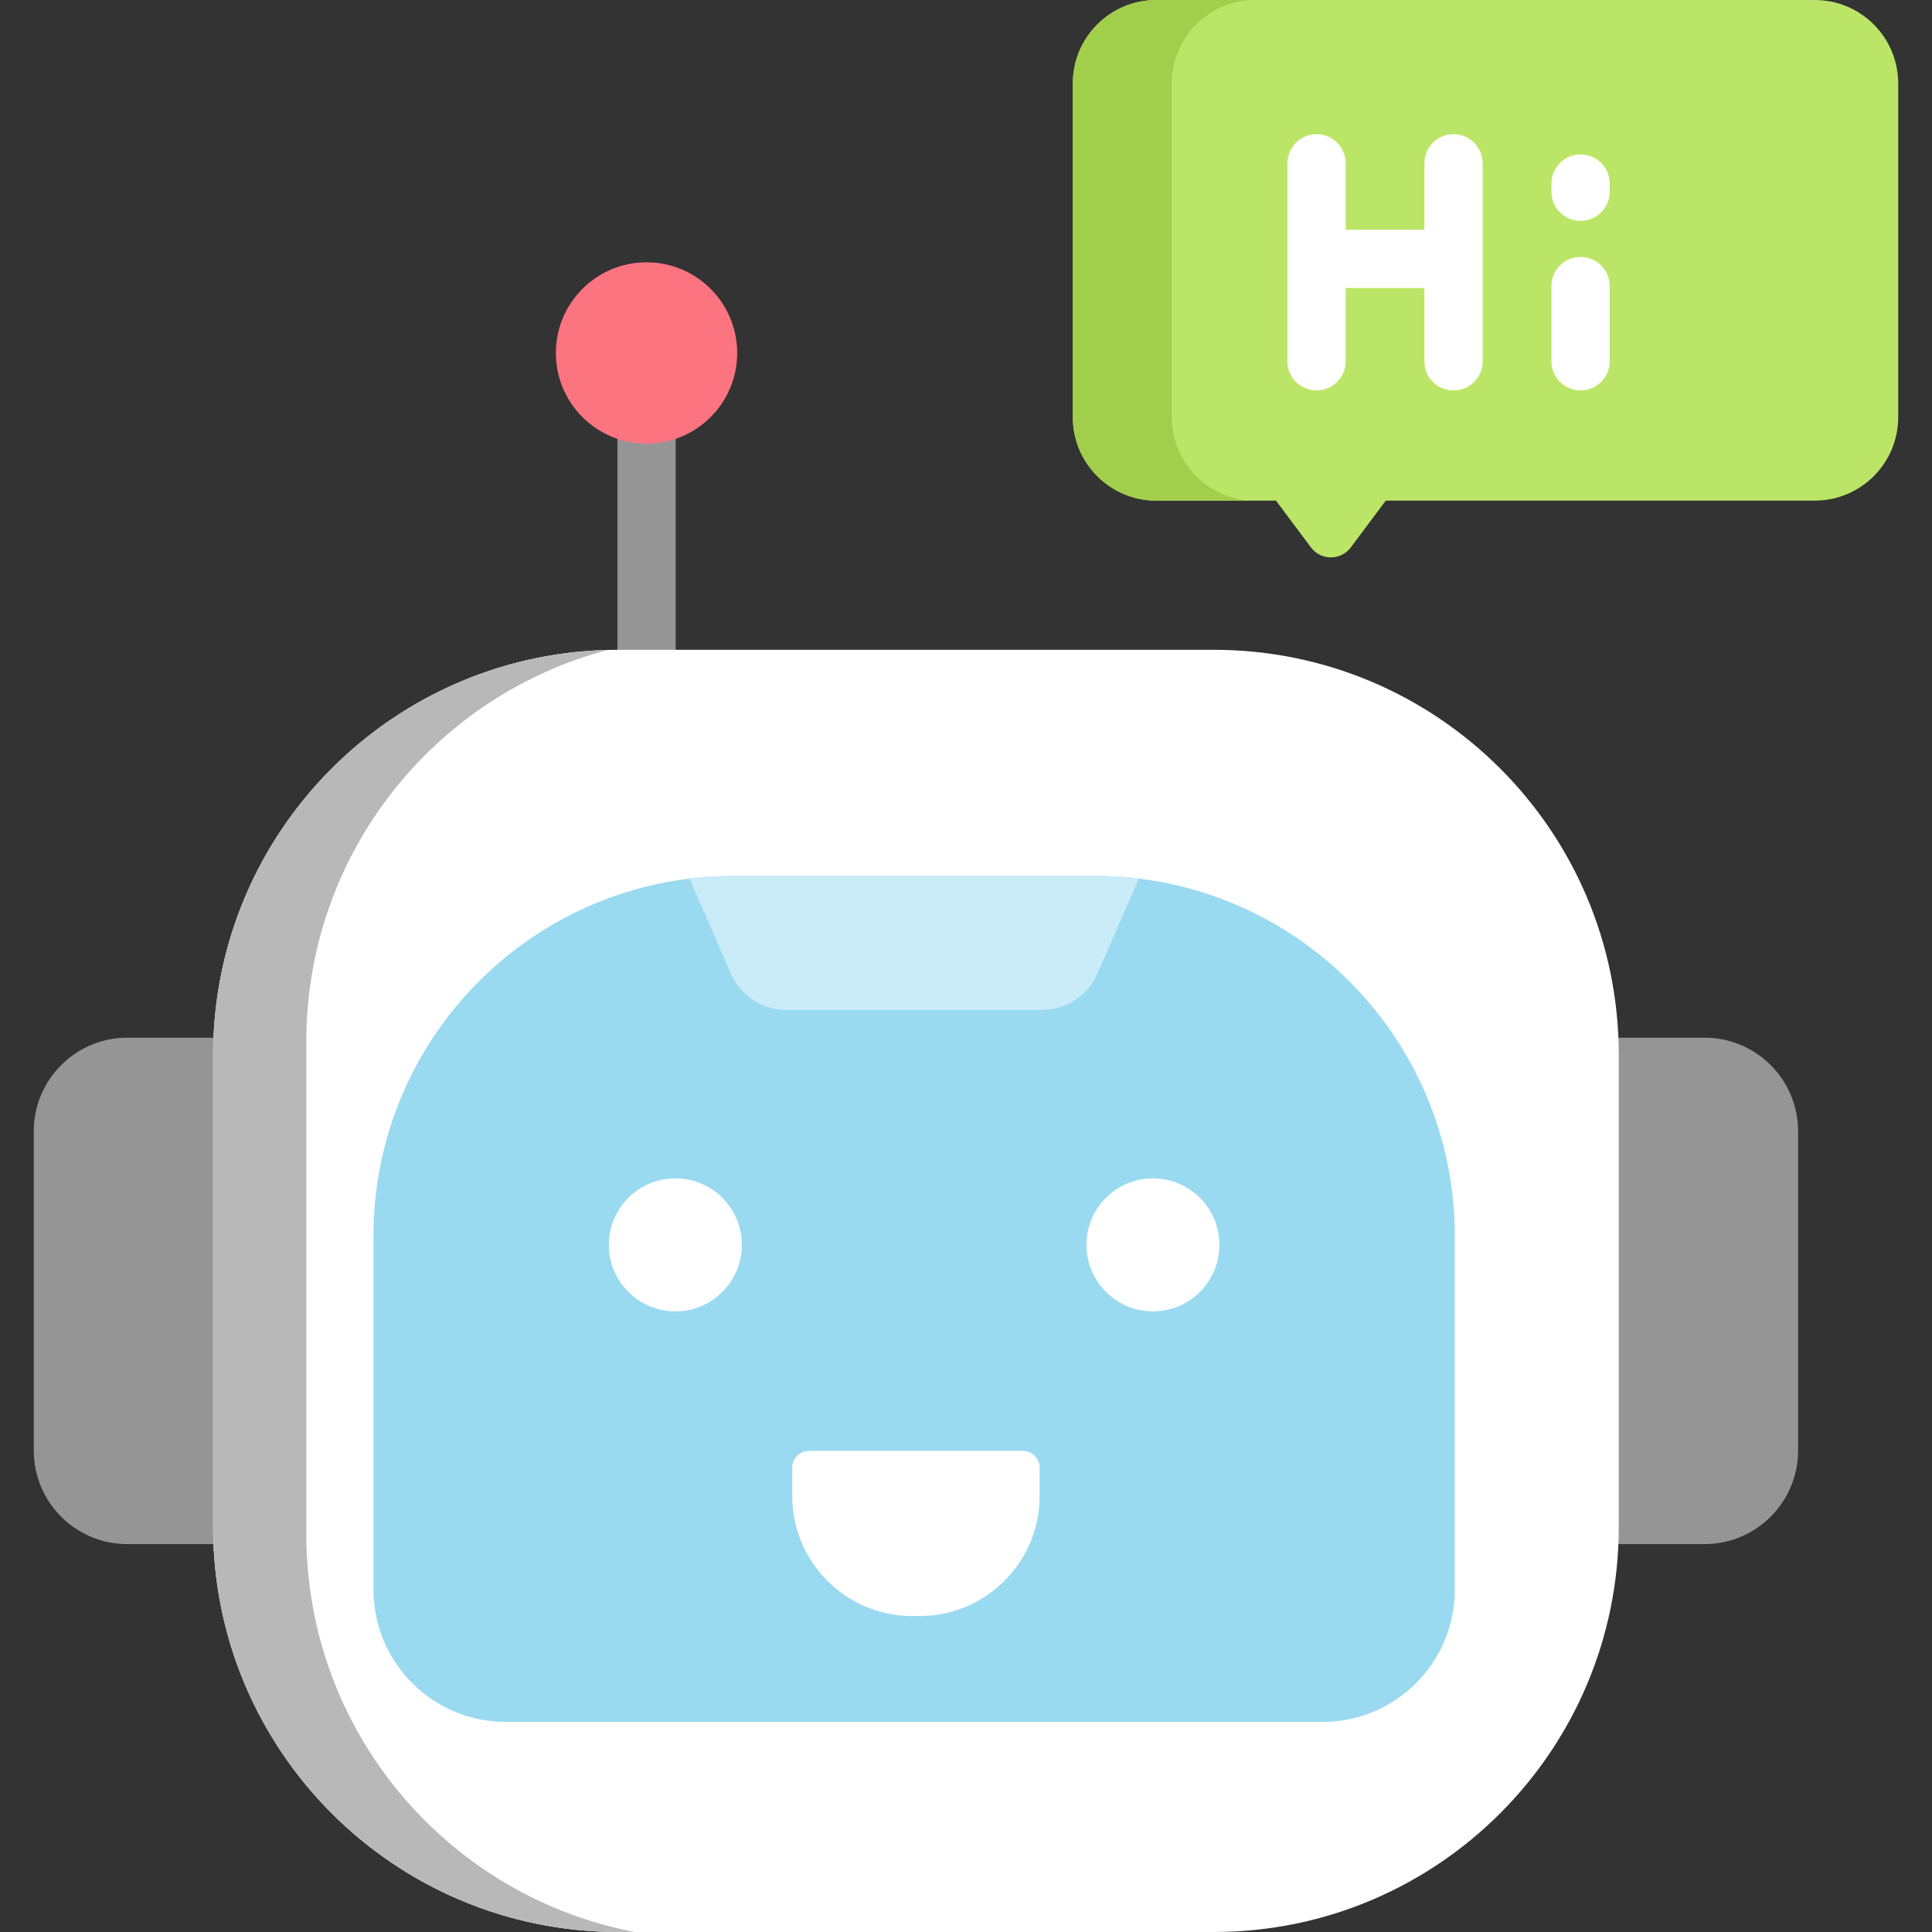 <svg xmlns="http://www.w3.org/2000/svg" xmlns:xlink="http://www.w3.org/1999/xlink" width="512" height="512" x="0" y="0" viewBox="0 0 497.357 497.357" style="enable-background:new 0 0 512 512" xml:space="preserve"><rect x="0" y="0" width="497.357" height="497.357" fill="#333333" stroke="none"/><g><path fill="#969596" d="M166.437 213.603a7.5 7.5 0 0 1-7.5-7.5V87.188a7.5 7.5 0 0 1 15 0v118.915a7.5 7.5 0 0 1-7.5 7.5zM438.792 397.499h-38.071V267.136h38.071c13.303 0 24.088 10.784 24.088 24.088v82.188c-.001 13.303-10.785 24.087-24.088 24.087zM32.787 397.499h46.071V267.136H32.787c-13.303 0-24.088 10.784-24.088 24.088v82.188c.001 13.303 10.785 24.087 24.088 24.087z" opacity="1" data-original="#d6d1d6"></path><path fill="#ffffff" d="M312.444 497.357H159.135c-57.59 0-104.277-46.686-104.277-104.277V271.555c0-57.59 46.686-104.277 104.277-104.277h153.309c57.59 0 104.277 46.686 104.277 104.277V393.08c0 57.591-46.686 104.277-104.277 104.277z" opacity="1" data-original="#f8f7f8"></path><path fill="#b8b8b8" d="M78.858 394.96V268.138c0-48.367 32.931-89.036 77.593-100.825-56.35 1.423-101.593 47.549-101.593 104.243V393.08c0 57.59 46.686 104.277 104.277 104.277h4.231c-48.136-9.239-84.508-51.567-84.508-102.397z" opacity="1" data-original="#efedee"></path><path fill="#99daf1" d="M374.511 318.159v91.06c0 18.8-15.24 34.05-34.05 34.05h-210.26c-18.81 0-34.05-15.25-34.05-34.05v-91.06c0-51.18 41.49-92.67 92.67-92.67h93.02c51.18 0 92.67 41.49 92.67 92.67z" opacity="1" data-original="#a9e4f9"></path><circle cx="166.437" cy="90.865" r="23.339" fill="#fc7480" opacity="1" data-original="#e79098"></circle><path fill="#caebf8" d="m293.17 226.169-.099.239-10.58 24.24a15.555 15.555 0 0 1-14.26 9.34h-65.8a15.58 15.58 0 0 1-14.27-9.34l-10.57-24.24-.109-.237c3.71-.46 7.499-.683 11.339-.683h93.02c3.83.001 7.619.221 11.329.681z" opacity="1" data-original="#cfeffc"></path><g fill="#f8f7f8"><circle cx="173.86" cy="320.469" r="17.119" fill="#ffffff" opacity="1" data-original="#f8f7f8"></circle><circle cx="296.801" cy="320.469" r="17.119" fill="#ffffff" opacity="1" data-original="#f8f7f8"></circle><path d="M263.329 373.513h-55.08a4.297 4.297 0 0 0-4.297 4.297v7.291c0 17.075 13.842 30.916 30.916 30.916h1.841c17.075 0 30.916-13.842 30.916-30.916v-7.291a4.296 4.296 0 0 0-4.296-4.297z" fill="#ffffff" opacity="1" data-original="#f8f7f8"></path></g><path fill="#bbe567" d="M467.174 0h-169.51c-11.865 0-21.484 9.619-21.484 21.484v85.907c0 11.865 9.619 21.484 21.484 21.484h30.811l9.001 12.043c2.562 3.427 7.7 3.427 10.261 0l9.001-12.043h110.435c11.865 0 21.484-9.619 21.484-21.484V21.484C488.657 9.619 479.039 0 467.174 0z" opacity="1" data-original="#c5e97d"></path><path fill="#a2cf4b" d="M301.649 107.391V21.484C301.649 9.619 311.268 0 323.133 0h-25.469c-11.865 0-21.484 9.619-21.484 21.484v85.907c0 11.865 9.619 21.484 21.484 21.484h25.469c-11.865-.001-21.484-9.619-21.484-21.484z" opacity="1" data-original="#b1e254"></path><g fill="#f8f7f8"><path d="M374.184 34.546a7.5 7.5 0 0 0-7.5 7.5v17.105h-20.265V42.046a7.5 7.5 0 0 0-15 0v50.959a7.5 7.5 0 0 0 15 0V74.151h20.265v18.854a7.5 7.5 0 0 0 15 0V42.046a7.5 7.5 0 0 0-7.5-7.5zM406.888 66.144a7.5 7.5 0 0 0-7.5 7.5v19.361a7.5 7.5 0 0 0 15 0V73.644a7.5 7.5 0 0 0-7.5-7.5zM406.888 39.765a7.5 7.5 0 0 0-7.5 7.5v2.086a7.5 7.5 0 0 0 15 0v-2.086a7.5 7.5 0 0 0-7.5-7.5z" fill="#ffffff" opacity="1" data-original="#f8f7f8"></path></g></g></svg>